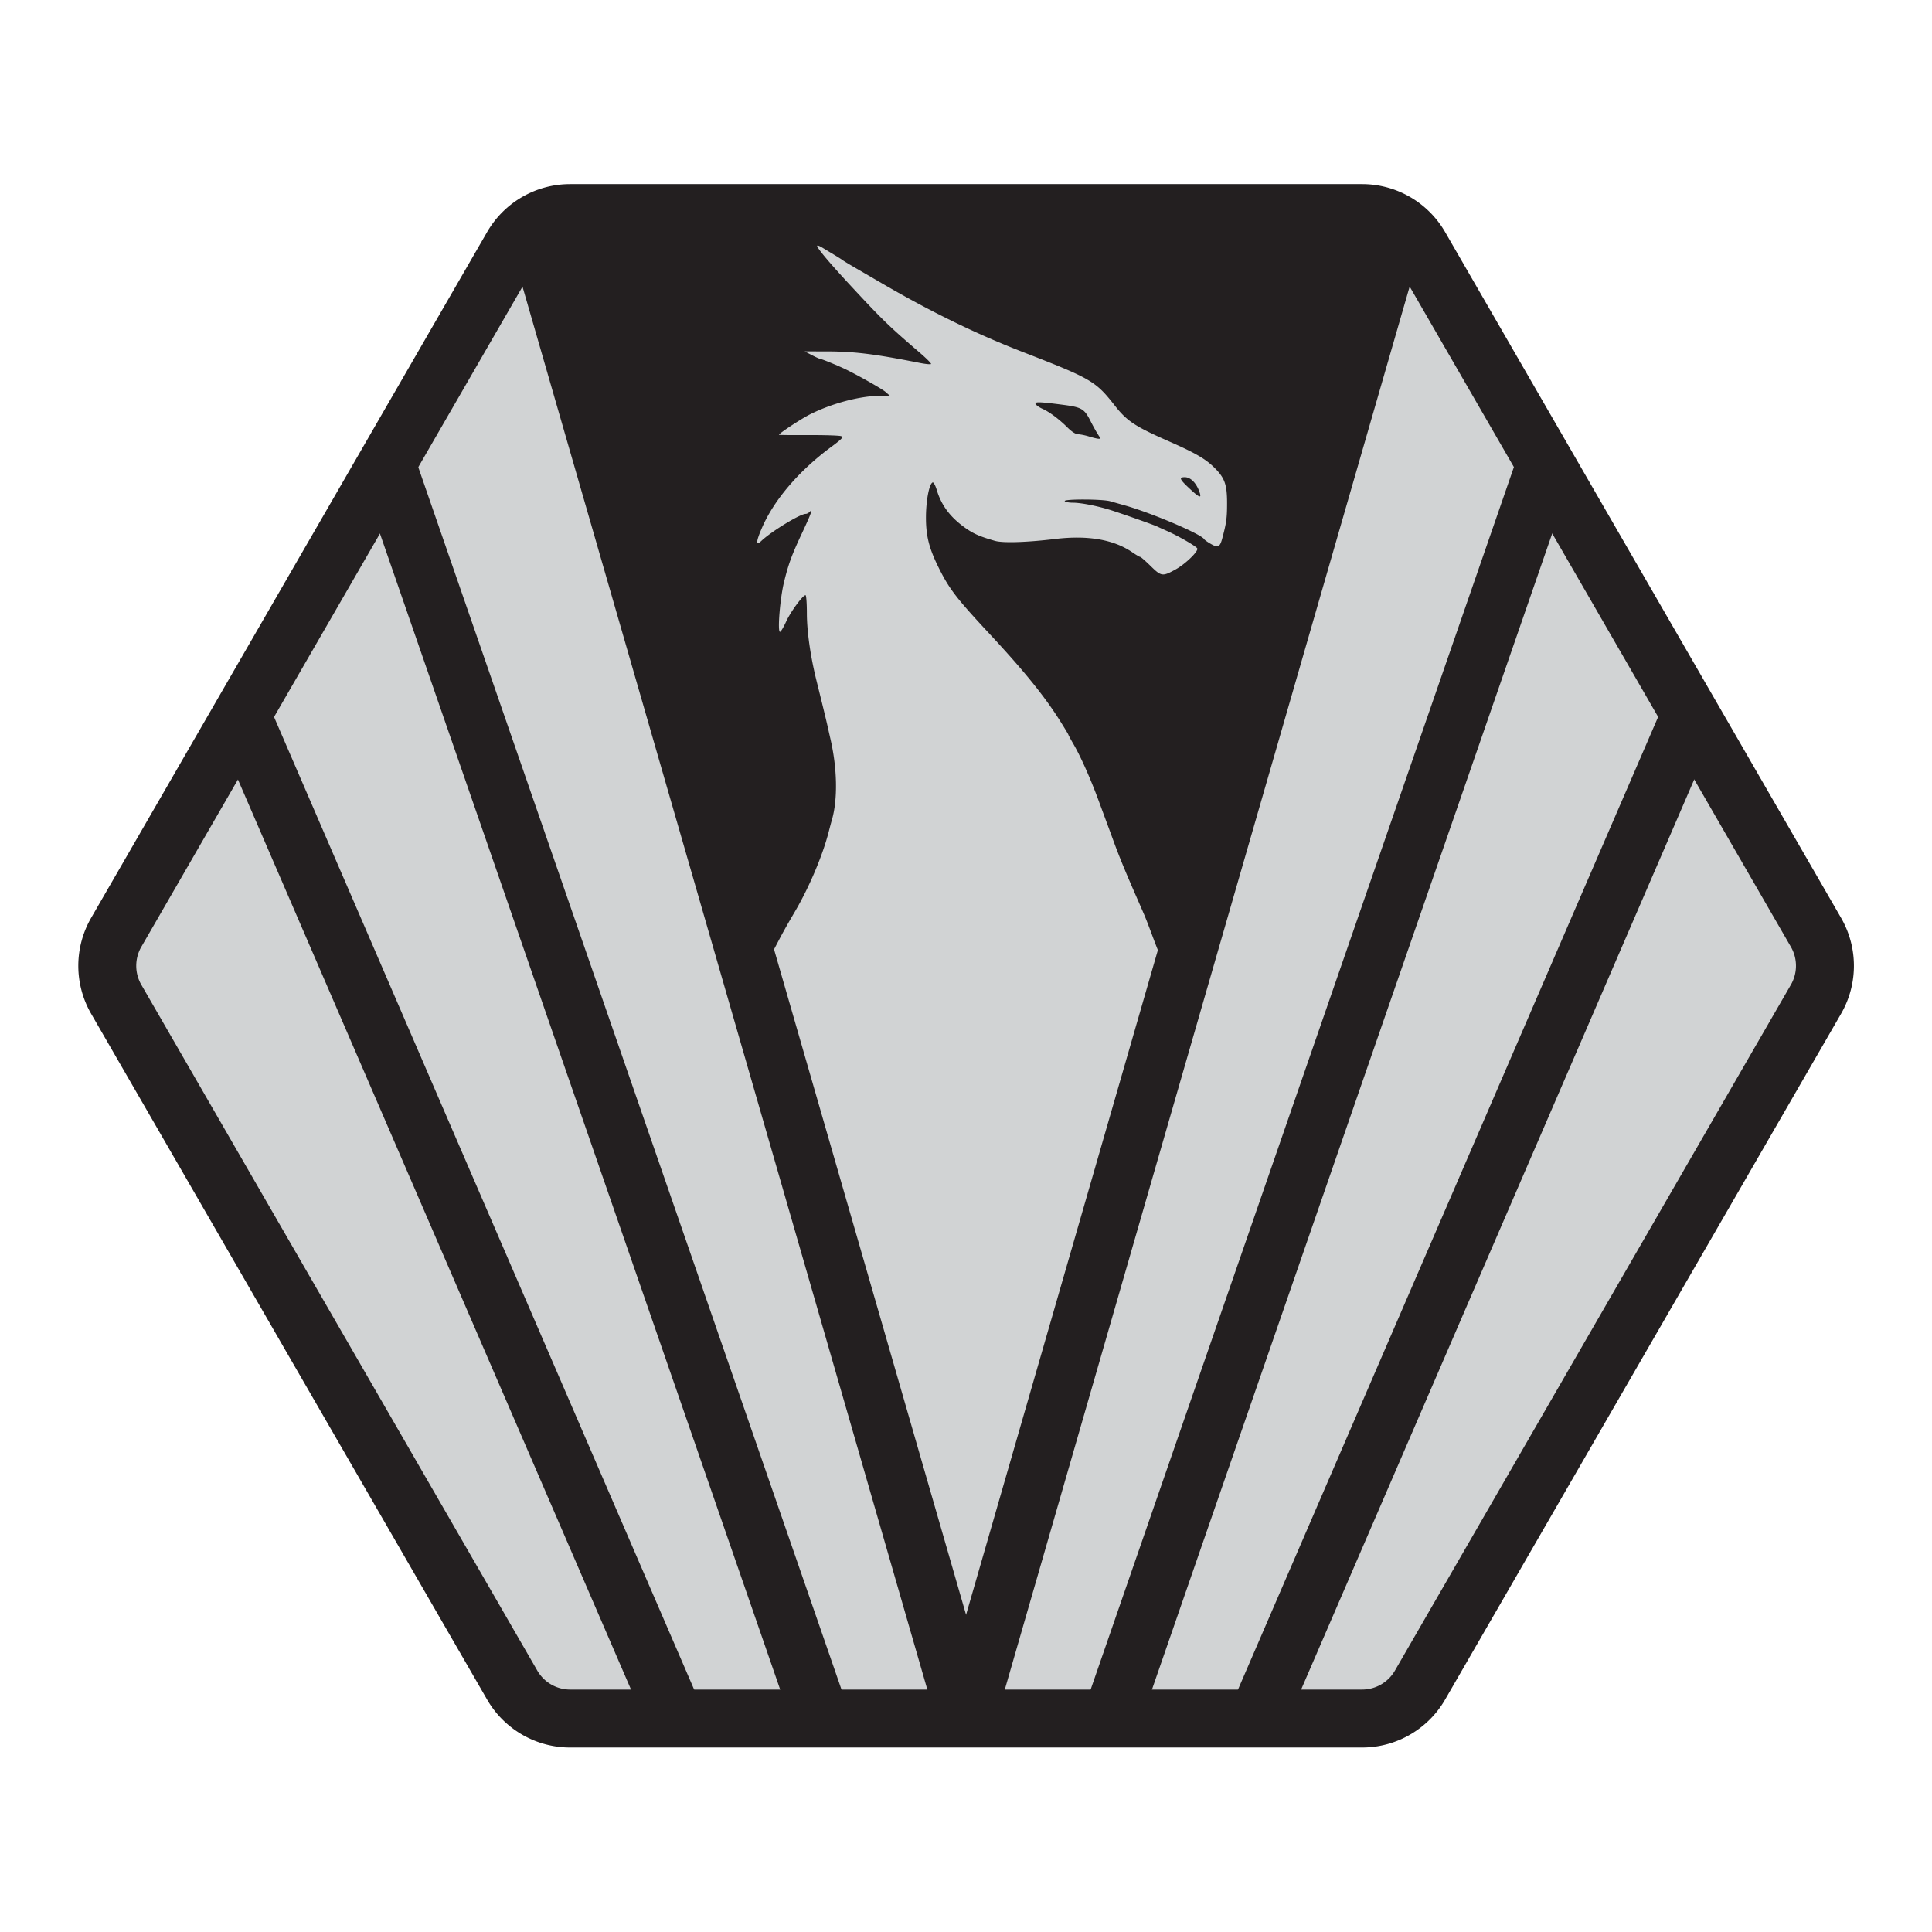 <svg xmlns="http://www.w3.org/2000/svg" xml:space="preserve" width="1333.333" height="1333.333"><path d="M-20 0h-410a34.641 34.641 30 0 1-30-17.32l-205-355.07a34.641 34.641 90 0 1 0-34.642l205-355.07a34.641 34.641 150 0 1 30-17.321h410a34.641 34.641 30 0 1 30 17.32l205 355.071a34.641 34.641 90 0 1 0 34.641L10-17.32A34.641 34.641 150 0 1-20 0Z" style="fill:#d1d3d4;fill-opacity:1;fill-rule:nonzero;stroke:#231f20;stroke-width:30;stroke-linecap:butt;stroke-linejoin:miter;stroke-miterlimit:10;stroke-dasharray:none;stroke-opacity:1" transform="matrix(1.333 0 0 -1.333 966.667 147.051)"/><path d="m0 0 224.441 519.615" style="display:inline;fill:none;stroke:#231f20;stroke-width:30;stroke-linecap:butt;stroke-linejoin:miter;stroke-miterlimit:10;stroke-dasharray:none;stroke-opacity:1" transform="matrix(1.333 0 0 -1.333 867.412 1186.282)"/><path d="m0 0 224.877 649.519" style="display:inline;fill:none;stroke:#231f20;stroke-width:30;stroke-linecap:butt;stroke-linejoin:miter;stroke-miterlimit:10;stroke-dasharray:none;stroke-opacity:1" transform="matrix(1.333 0 0 -1.333 766.83 1186.282)"/><path d="m0 0 224.908 779.423" style="display:inline;fill:none;stroke:#231f20;stroke-width:30;stroke-linecap:butt;stroke-linejoin:miter;stroke-miterlimit:10;stroke-dasharray:none;stroke-opacity:1" transform="matrix(1.333 0 0 -1.333 666.79 1186.282)"/><path d="m0 0-224.441 519.615" style="display:inline;fill:none;stroke:#231f20;stroke-width:30;stroke-linecap:butt;stroke-linejoin:miter;stroke-miterlimit:10;stroke-dasharray:none;stroke-opacity:1" transform="matrix(1.333 0 0 -1.333 466.003 1186.242)"/><path d="m0 0-224.877 649.519" style="display:inline;fill:none;stroke:#231f20;stroke-width:30;stroke-linecap:butt;stroke-linejoin:miter;stroke-miterlimit:10;stroke-dasharray:none;stroke-opacity:1" transform="matrix(1.333 0 0 -1.333 566.585 1186.242)"/><path d="m0 0-224.908 779.423" style="display:inline;fill:none;stroke:#231f20;stroke-width:30;stroke-linecap:butt;stroke-linejoin:miter;stroke-miterlimit:10;stroke-dasharray:none;stroke-opacity:1" transform="matrix(1.333 0 0 -1.333 666.626 1186.242)"/><path d="M497.751 647.548c-.222-.453-7.595-24.588-16.386-53.632-8.79-29.044-16.367-53.798-16.837-55.008-.47-1.21-2.525-7.894-4.565-14.852-2.04-6.959-4.075-13.642-4.521-14.852-.447-1.21-4.734-15.206-9.528-31.1l-8.717-28.9-32.064-163.166-42.19-144.551 298.61 1.914 307.527-3.551L910.04 306.1l-49.353 179.903-15.962 48.025c-7.974 23.992-1.052 43.756-1.568 44.807-.515 1.05 8.517-19.669 8.517-18.745 0 .924-11.765 33.875-12.274 34.925-.509 1.051-13.053-2.515-8.078 12.957l-3.765 27.645-7.109 12.742-4.558 12.678-9.563 6.448c-3.262 2.2-11.248-23.498-16.65-36.127-5.865-13.712-14.212-31.86-20.892-50.094a4336.82 4336.82 0 0 0-5.056-13.752c-.453-1.21-3.016-8.141-5.695-15.402-5.539-15.008-12.365-30.298-17.323-38.802-1.86-3.188-3.38-5.996-3.38-6.238 0-.243-2.602-4.565-5.782-9.605-10.776-17.081-24.793-34.39-48.404-59.771-23.322-25.07-28.102-31.297-35.471-46.207-6.592-13.335-8.706-21.87-8.636-34.849.063-11.49 2.284-22.84 4.636-23.691.62-.224 1.894 2.141 2.833 5.257 3.244 10.758 9.464 18.962 19.957 26.32 5.593 3.923 9.86 5.77 20.185 8.737 5.466 1.57 21.995 1.056 41.408-1.289 22.658-2.736 40.561.355 53.463 9.232 2.503 1.723 4.914 3.132 5.357 3.132.443 0 3.697 2.839 7.23 6.309 7.375 7.24 8.188 7.345 17.372 2.245 6.607-3.669 15.468-12.24 14.824-14.337-.414-1.349-12.967-8.614-21.046-12.18-2.505-1.106-5.467-2.45-6.582-2.986-2.253-1.082-19.4-7.17-30.494-10.825-9.598-3.162-21.805-5.631-27.838-5.631-2.707 0-5.203-.495-5.548-1.1-.864-1.517 25.923-1.446 31.316.082 2.295.651 6.91 1.958 10.257 2.904 18.61 5.264 52.69 19.793 54.698 23.319.304.534 2.427 2.03 4.717 3.326 4.873 2.755 6.135 2.1 7.766-4.037 2.854-10.74 3.289-13.943 3.289-24.243 0-13.021-1.672-17.528-9.227-24.872-5.935-5.768-13.084-9.87-30.824-17.682-23.635-10.41-29.032-13.984-37.559-24.873-13.087-16.714-16.177-18.51-63.33-36.802-32.69-12.681-64.342-28.159-98.861-48.344a5090.346 5090.346 0 0 0-15.717-9.14c-4.74-2.744-9.075-5.358-9.632-5.81-.558-.452-3.296-2.193-6.084-3.869a2748.4 2748.4 0 0 1-8.365-5.047c-1.813-1.1-3.296-1.567-3.296-1.038 0 1.577 8.63 11.838 22.75 27.054 22.341 24.074 26.48 28.09 48.077 46.647 4.507 3.872 8.005 7.373 7.774 7.779-.232.406-3.752.076-7.824-.733-31.007-6.158-45.195-7.913-64.186-7.938l-15.21-.02 5.07 2.648c2.789 1.456 5.562 2.676 6.163 2.711.96.056 10.417 3.923 16.145 6.603 8.116 3.796 26.059 13.918 28.48 16.066l2.952 2.62-7.036.039c-13.685.076-33.25 5.287-48.152 12.824-6.296 3.185-21.365 13.11-21.365 14.073 0 .157 9.24.243 20.532.19 11.293-.051 21.4.29 22.459.76 1.603.71.415 1.971-7.098 7.531-21.951 16.245-39.046 36.163-47.423 55.26-4.372 9.964-4.594 13.27-.638 9.493 6.798-6.492 26.76-18.68 30.594-18.68.796 0 1.995-.594 2.664-1.32 2.45-2.66 1.12 1.187-4.682 13.527-7.525 16.006-9.78 22.099-12.915 34.88-2.747 11.203-4.616 34.324-2.774 34.324.567 0 2.471-3.176 4.232-7.057 3.081-6.79 11.49-18.246 13.394-18.246.506 0 .92 5.653.92 12.563 0 12.372 2.475 29.697 6.63 46.401 4.228 17 6.846 27.758 7.673 31.524.498 2.269 1.391 6.23 1.984 8.8 4.712 20.451 5.084 41.76.974 55.834-.441 1.512-1.367 4.978-2.056 7.7-4.218 16.66-13.612 38.882-23.602 55.834-5.604 9.51-8.632 15.04-11.216 19.973-6.663 12.724-13.359 25.895-13.962 14.953-.063-1.15-24.956-15.623-25.519-16.774zM821.34 337.543c-7.336-6.793-7.965-8.215-3.64-8.215 3.723 0 7.501 3.562 9.681 9.128 2.252 5.749.937 5.55-6.041-.913zm-69.814-36.324c-2.51-.78-5.838-1.458-7.395-1.506-1.857-.058-4.474-1.73-7.605-4.857-5.574-5.569-12.545-10.75-17.16-12.755-1.794-.779-3.789-2.106-4.433-2.948-1.528-1.997 1.667-1.98 17.78.1 13.968 1.801 15.522 2.7 20.022 11.57 1.689 3.328 3.963 7.412 5.055 9.076 1.877 2.86 1.885 3.018.142 2.882-1.014-.08-3.897-.782-6.406-1.562z" style="display:inline;fill:#231f20;fill-opacity:1;stroke-width:1.008"/></svg>